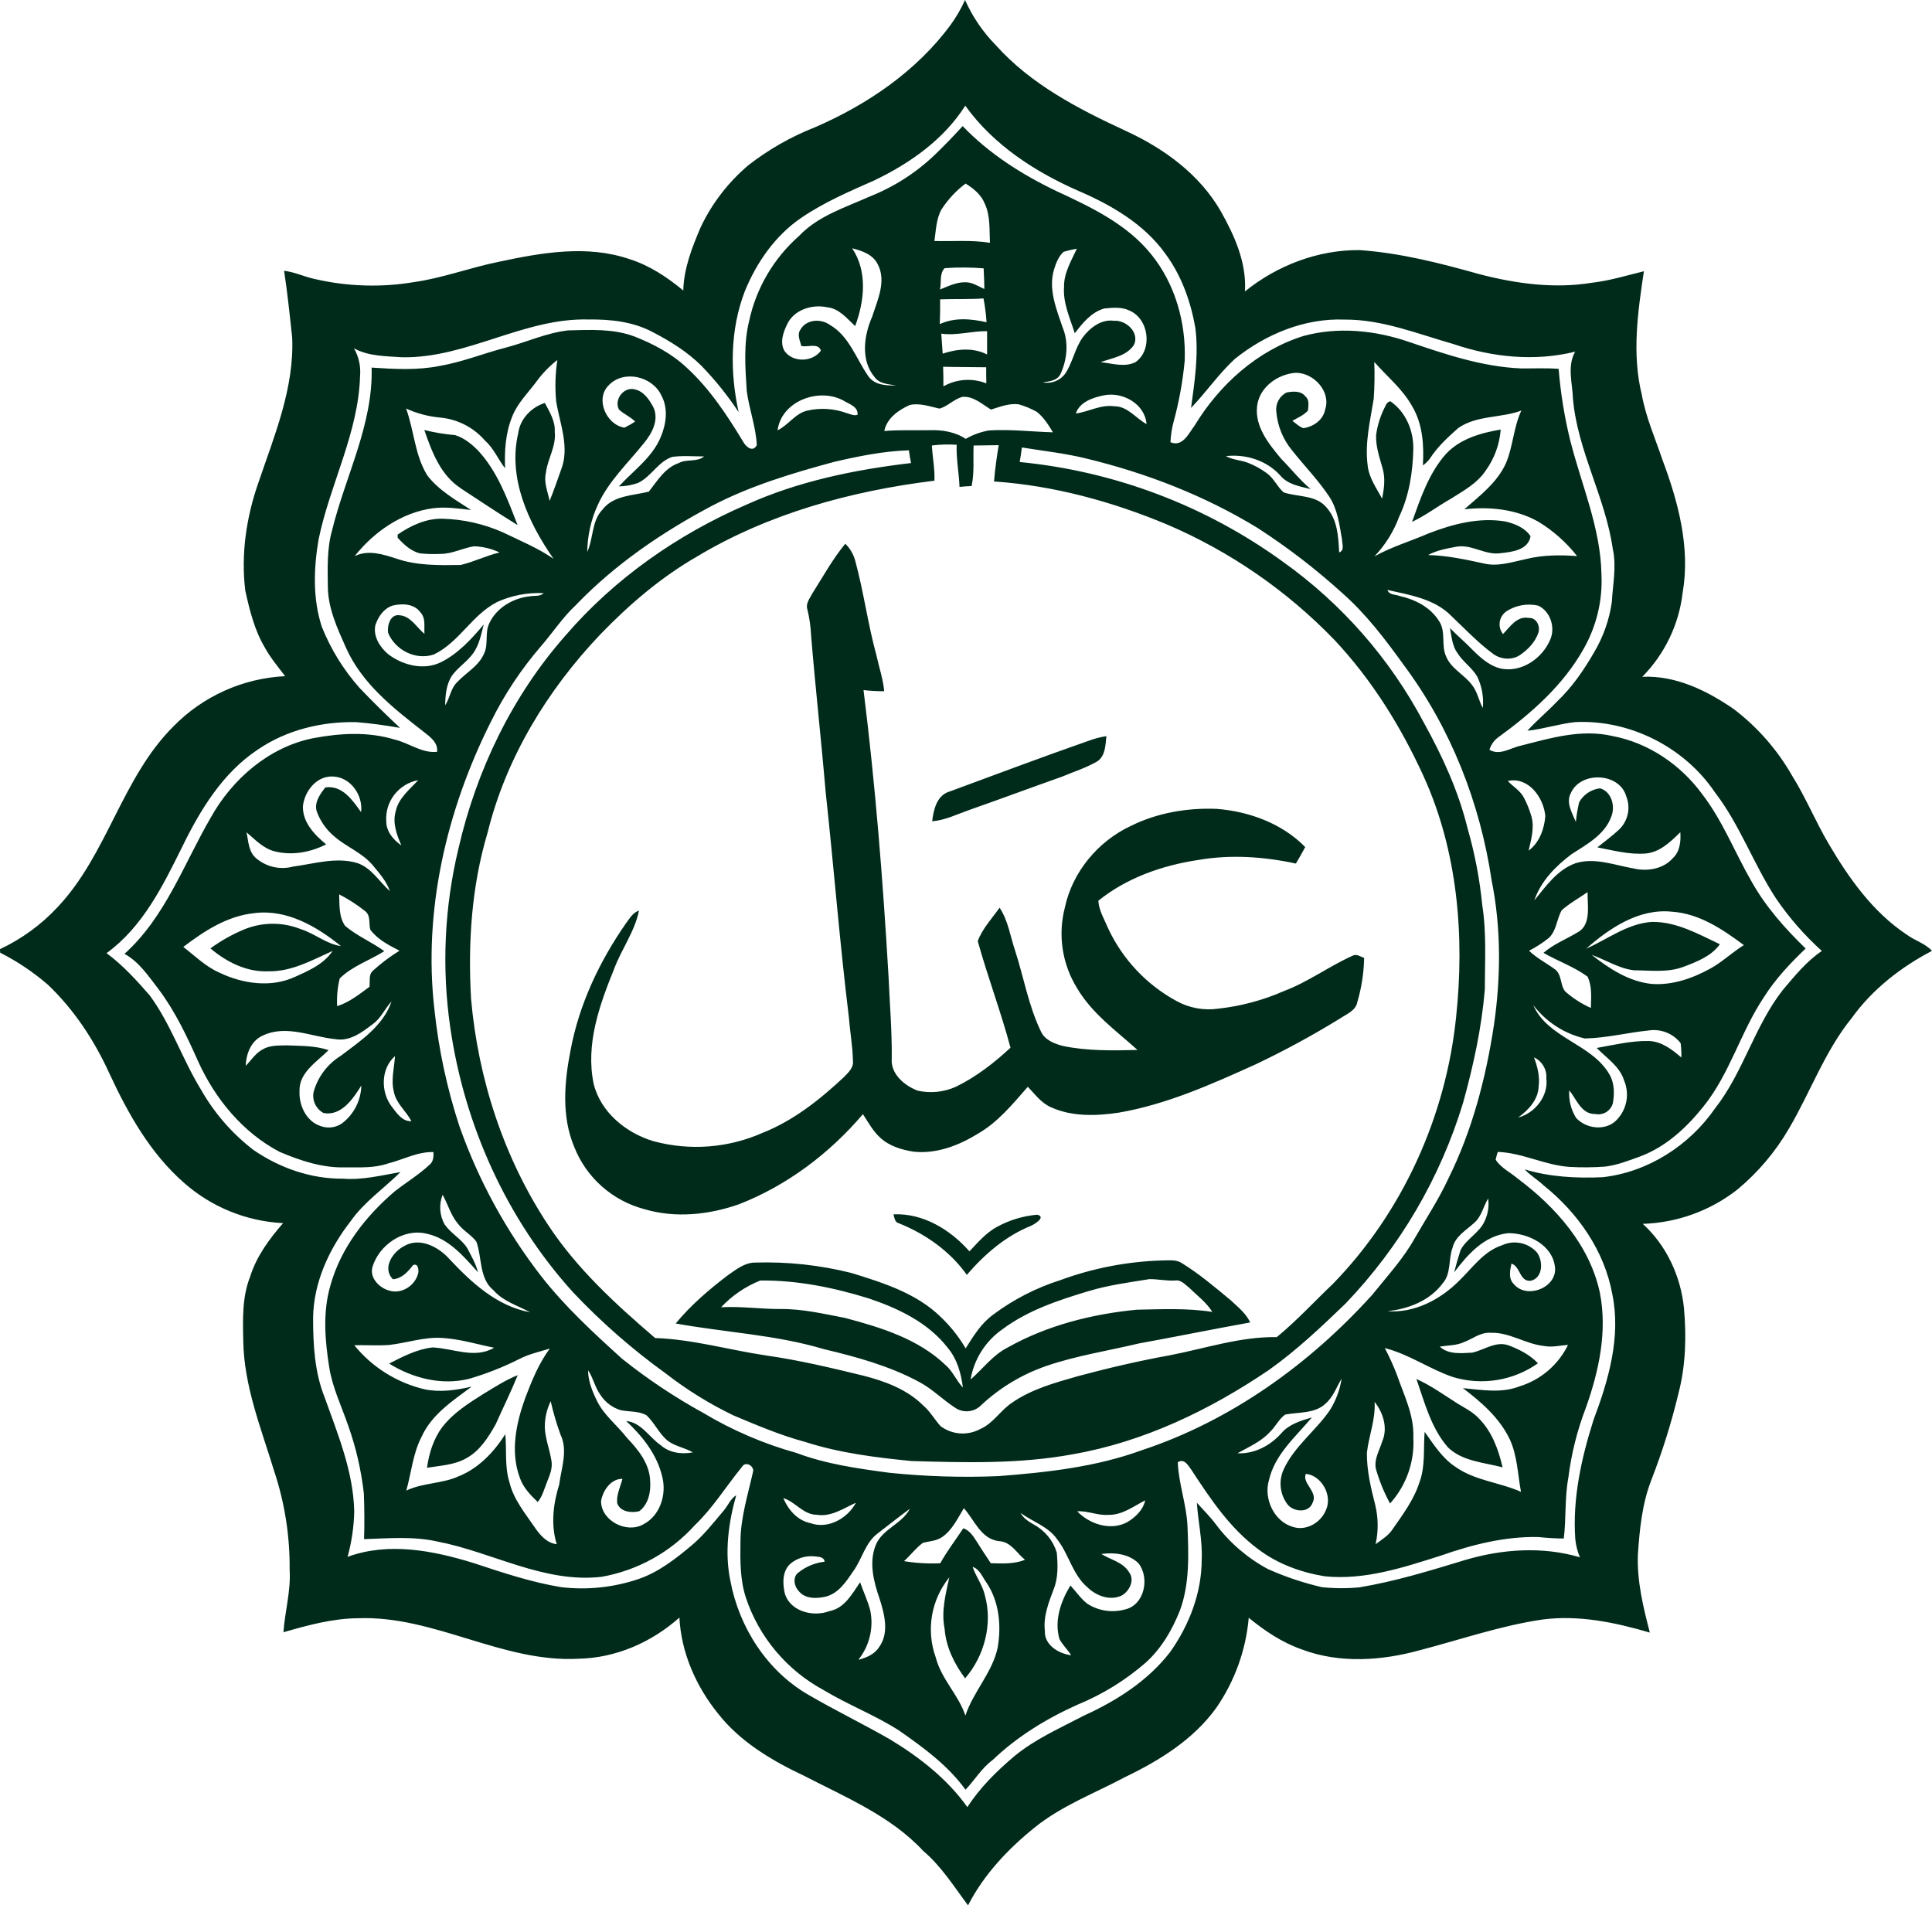 <svg width="362" height="357" viewBox="0 0 362 357" fill="none" xmlns="http://www.w3.org/2000/svg">
<path d="M178.085 4.703C179.157 3.233 180.074 1.657 180.82 0C182.218 3.137 184.168 6.001 186.578 8.457C193.118 15.778 201.991 20.381 210.796 24.459C217.994 27.741 224.736 32.615 228.728 39.56C231.309 44.13 233.608 49.252 233.262 54.604C239.299 49.739 246.962 46.782 254.769 46.863C262.447 47.397 269.908 49.324 277.283 51.394C284.097 53.154 291.242 54.127 298.248 52.982C301.573 52.605 304.778 51.618 308.017 50.822C306.871 58.453 305.743 66.371 307.634 73.993C308.387 78.176 310.124 82.101 311.472 86.089C314.438 94.007 316.751 102.573 315.277 111.068C314.584 117.002 311.925 122.539 307.72 126.808C313.991 126.517 319.86 129.412 324.884 132.875C329.332 136.267 333.047 140.516 335.805 145.367C338.372 149.469 340.186 153.953 342.657 158.131C346.443 164.575 350.925 170.899 357.254 175.111C358.771 176.227 360.69 176.752 362 178.154C356.17 181.212 350.829 185.361 346.976 190.722C341.909 196.961 339.231 204.612 335.191 211.466C332.676 215.792 329.418 219.647 325.565 222.856C320.495 226.841 314.272 229.103 307.811 229.31C312.259 233.359 314.913 239.126 315.522 245.05C316.002 250.401 315.858 255.863 314.491 261.09C313.169 266.593 311.476 272.002 309.423 277.279C307.677 281.738 307.216 286.542 306.89 291.273C306.703 296.243 307.893 301.118 309.131 305.892C302.629 303.984 295.825 302.554 289.025 303.441C281.218 304.581 273.747 307.185 266.137 309.164C258.968 311.163 251.069 311.726 243.992 309.074C240.282 307.786 236.981 305.587 233.977 303.112C233.452 309.147 231.368 314.945 227.926 319.944C223.685 325.878 217.288 329.851 210.796 332.97C205.11 335.999 198.958 338.307 193.901 342.381C188.843 346.454 184.333 351.243 181.381 357C178.747 353.475 176.382 349.679 172.989 346.802C166.905 340.258 158.478 336.762 150.676 332.732C144.664 329.898 138.728 326.393 134.577 321.113C130.436 316.004 127.624 309.665 127.303 303.073C122.135 307.686 115.436 310.648 108.44 310.786C94.146 311.583 81.406 302.678 67.14 303.202C62.342 303.226 57.682 304.514 53.109 305.826C53.378 301.919 54.52 298.07 54.27 294.135C54.335 287.816 53.344 281.53 51.339 275.533C48.911 267.577 45.7 259.65 45.581 251.207C45.494 247.177 45.355 243.003 46.871 239.192C48.066 235.377 50.456 232.148 53.042 229.176C46.177 228.831 39.636 226.171 34.496 221.635C28.167 216.112 23.992 208.661 20.509 201.154C17.701 194.987 13.915 189.206 8.992 184.517C6.264 182.157 3.255 180.137 0.034 178.502C0.034 178.335 0.005 178.025 0 177.839C4.087 175.917 7.764 173.23 10.83 169.926C20.139 160.029 22.826 145.763 32.466 136.128C37.998 130.456 45.489 127.083 53.426 126.689C52.082 124.924 50.643 123.216 49.587 121.266C47.668 118.017 46.775 114.326 45.964 110.691C45.115 103.837 46.161 96.859 48.436 90.377C51.42 81.596 55.153 72.695 54.745 63.256C54.299 59.078 53.863 54.89 53.229 50.736C55.24 50.969 57.068 51.885 59.045 52.291C65.146 53.699 71.469 53.887 77.644 52.844C83.071 52.071 88.2 50.092 93.584 49.028C101.53 47.325 110.048 45.842 117.951 48.551C121.703 49.729 125.014 51.938 128.027 54.432C128.128 50.273 129.673 46.352 131.286 42.575C133.399 38.113 136.447 34.152 140.225 30.956C144.018 28.002 148.22 25.608 152.701 23.849C162.504 19.604 171.689 13.355 178.085 4.703ZM163.766 33.827C159.093 35.888 154.342 37.934 150.115 40.824C145.23 44.163 141.765 49.176 139.558 54.566C136.785 61.768 136.761 69.757 138.397 77.217C136.349 74.115 134.015 71.209 131.425 68.536C128.81 65.942 125.667 63.976 122.399 62.278C118.733 60.285 114.453 59.808 110.336 59.86C98.157 59.512 87.461 67.177 75.307 66.938C72.269 66.719 69.069 66.772 66.324 65.264C67.224 66.827 67.622 68.626 67.466 70.42C67.169 81.119 61.814 90.739 59.693 101.071C58.771 106.47 58.58 112.146 60.288 117.412C61.958 121.603 64.344 125.476 67.341 128.859C69.798 131.444 72.351 133.944 74.957 136.381C72.222 135.904 69.472 135.513 66.703 135.303C60.249 135.179 53.69 136.772 48.325 140.435C41.699 144.819 37.51 151.773 34.117 158.713C30.513 165.987 26.737 173.671 19.966 178.588C23.023 180.844 25.585 183.673 28.071 186.525C32.054 191.958 34.151 198.449 37.668 204.173C40.148 208.543 43.481 212.376 47.471 215.449C52.365 218.83 58.272 220.901 64.266 220.843C67.917 221.129 71.463 220.228 75.043 219.603C71.938 222.675 68.239 225.198 65.7 228.809C61.67 233.993 58.747 240.28 58.666 246.934C58.666 251.932 58.939 257.079 60.816 261.782C63.292 268.712 66.204 275.695 66.372 283.16C66.312 286.046 65.895 288.913 65.129 291.698C72.807 288.888 81.132 290.52 88.695 292.847C94.102 294.636 99.529 296.458 105.168 297.383C110.046 297.952 114.99 297.431 119.64 295.857C123.435 294.564 126.626 292.041 129.654 289.504C131.914 287.596 133.718 285.258 135.614 283.017C136.425 282.063 136.861 280.832 137.946 280.155C136.478 285.335 135.743 290.872 136.852 296.2C138.479 304.895 143.709 313.071 151.478 317.554C156.478 320.464 161.693 322.997 166.713 325.873C172.245 329.212 177.48 333.29 181.257 338.594C183.618 334.94 186.746 331.849 190.057 329.054C193.953 325.83 198.603 323.807 203.056 321.466C209.227 318.666 215.148 314.898 219.299 309.47C222.84 304.428 225.167 298.423 225.163 292.218C225.331 288.635 224.481 285.115 224.256 281.557C225.441 282.897 226.732 284.152 227.807 285.597C230.408 289.065 233.739 291.928 237.567 293.987C240.821 295.439 244.208 296.577 247.682 297.383C250.009 297.623 252.354 297.634 254.683 297.417C261.4 296.31 267.931 294.292 274.438 292.318C281.415 290.229 289.011 289.704 296.031 291.783C295.582 290.718 295.291 289.593 295.167 288.445C294.615 280.813 296.295 273.244 298.584 266.027C301.4 258.567 303.752 250.473 302.096 242.469C300.623 234.361 295.642 227.235 289.255 222.122C288.118 221.048 286.751 220.247 285.681 219.102C290.407 220.533 295.407 220.791 300.316 220.567C308.776 219.613 316.539 214.624 321.338 207.688C326.65 200.925 328.728 192.282 334.035 185.504C336.271 182.871 338.464 180.134 341.362 178.178C338.123 175.259 335.246 171.967 332.792 168.371C328.564 161.932 326.016 154.539 321.276 148.391C315.575 139.968 305.349 134.793 295.134 135.298C292.111 135.623 289.212 136.596 286.194 136.92C287.912 134.988 289.937 133.357 291.707 131.473C294.539 128.807 296.751 125.577 298.684 122.229C300.398 119.345 301.527 116.154 302.005 112.838C302.187 109.499 302.921 106.136 302.183 102.821C300.801 93.167 295.589 84.491 294.726 74.732C294.639 71.789 293.593 68.651 295.134 65.894C287.6 67.759 279.625 66.953 272.331 64.463C265.613 62.555 258.972 59.827 251.885 59.879C244.428 59.593 237.125 62.631 231.391 67.234C228.354 70.024 226.017 73.468 223.166 76.435C223.838 71.498 224.606 66.495 223.982 61.51C223.128 56.536 221.377 51.604 218.33 47.507C214.366 41.998 208.33 38.473 202.192 35.816C193.977 32.234 186.132 27.154 180.863 19.799C176.842 26.148 170.475 30.617 163.766 33.827ZM175.167 28.995C176.967 27.269 178.69 25.461 180.374 23.629C185.34 28.804 191.497 32.716 197.951 35.806C204.428 38.806 211.194 42.007 215.738 47.693C220.225 53.254 222.255 60.528 221.976 67.597C221.614 71.465 220.918 75.295 219.894 79.044C219.56 80.291 219.365 81.57 219.313 82.86C221.602 83.814 222.725 81.209 223.833 79.74C228.464 72.109 235.57 65.655 244.246 62.946C250.734 61.181 257.682 61.887 263.987 64.058C270.796 66.366 277.73 68.732 284.99 69.028C287.336 69.056 289.692 68.927 292.043 69.109C292.405 73.647 293.135 78.148 294.227 82.569C296.328 90.868 299.913 98.943 300.066 107.619C300.301 112.503 299.136 117.353 296.707 121.604C292.893 128.392 286.947 133.638 280.709 138.16C279.924 138.737 279.353 139.555 279.083 140.488C281.05 141.642 283.056 140.092 285.014 139.701C290.546 138.27 296.333 136.572 302.067 137.893C308.843 139.152 314.898 143.273 318.929 148.782C322.811 153.814 325.081 159.805 328.248 165.266C330.882 169.945 334.486 173.995 338.324 177.72C335.445 180.477 332.691 183.391 330.556 186.759C326.151 193.303 324.135 201.192 319.135 207.369C316.002 211.294 312.139 214.872 307.35 216.665C305.225 217.442 303.089 218.282 300.834 218.573C298.584 218.744 296.326 218.765 294.073 218.635C289.467 218.334 285.258 215.983 280.637 215.83C280.473 216.307 280.341 216.795 280.244 217.29C281.232 218.826 282.974 219.641 284.342 220.8C291.477 226.128 297.859 233.297 299.764 242.193C301.204 249.452 299.591 256.893 297.149 263.757C295.524 267.982 294.421 272.388 293.862 276.878C293.161 280.632 293.473 284.476 293.008 288.263C291.396 288.263 289.788 288.149 288.209 287.987C281.971 287.858 275.82 289.418 269.975 291.469C262.95 293.706 255.662 296.11 248.19 295.342C243.728 294.607 239.328 293 235.714 290.238C230.436 286.322 226.775 280.813 223.238 275.409C222.639 274.579 221.885 273.186 220.681 273.978C220.839 278.037 222.331 281.92 222.504 285.984C222.706 291.268 222.941 296.744 221.065 301.795C219.625 305.411 217.605 308.878 214.678 311.516C210.89 314.815 206.583 317.474 201.928 319.386C196.108 321.985 190.614 325.353 185.998 329.76C183.934 331.277 182.639 333.514 180.911 335.326C177.6 330.762 172.984 327.394 168.397 324.203C163.92 321.342 158.925 319.434 154.381 316.696C147.475 312.983 142.251 306.795 139.769 299.391C138.651 296 138.69 292.399 138.742 288.898C138.742 284.333 140.182 279.945 141.142 275.543C141.06 274.446 139.577 273.797 138.982 274.899C136.031 278.509 133.579 282.53 130.177 285.783C125.605 290.846 119.463 294.245 112.725 295.442C101.938 296.682 92.255 290.81 81.958 288.831C77.442 287.815 72.793 288.235 68.215 288.383C68.306 285.521 68.282 282.683 68.176 279.84C67.688 275.483 66.698 271.195 65.225 267.062C63.992 263.489 62.318 260.036 61.703 256.278C60.888 251.169 60.432 245.818 61.929 240.786C63.877 233.803 68.507 227.874 73.968 223.214C76.118 221.535 78.479 220.114 80.47 218.244C81.204 217.681 81.252 216.717 81.223 215.859C78.224 215.764 75.547 217.29 72.697 217.996C70.139 218.888 67.418 218.711 64.726 218.721C60.437 218.864 56.271 217.466 52.37 215.811C45.499 212.196 40.341 205.919 37.159 198.945C35.057 194.228 32.841 189.52 29.722 185.356C27.841 182.929 26.094 180.243 23.33 178.717C30.979 171.834 34.424 161.899 39.467 153.228C43.484 145.982 50.384 139.987 58.632 138.322C63.656 137.368 68.963 137.049 73.915 138.561C76.622 139.19 79.002 141.16 81.895 140.869C82.116 139.104 80.513 138.007 79.309 137.053C73.666 132.675 67.793 128.039 64.822 121.351C63.22 117.76 61.497 114.059 61.43 110.052C61.391 106.47 61.233 102.816 62.231 99.33C64.712 89.194 69.933 79.54 69.63 68.875C73.887 69.156 78.224 69.409 82.433 68.555C86.689 67.821 90.705 66.171 94.875 65.102C98.747 64.077 102.457 62.345 106.468 61.902C110.59 61.797 114.846 61.563 118.79 63.013C122.365 64.415 125.849 66.233 128.656 68.875C132.975 72.834 136.204 77.737 139.213 82.707C139.717 83.661 141.041 84.877 141.804 83.394C141.631 79.941 140.364 76.659 139.918 73.239C139.635 68.889 139.309 64.43 140.364 60.151C141.689 53.984 144.965 48.4 149.712 44.215C153.239 40.476 158.277 38.916 162.85 36.865C167.433 35.066 171.618 32.392 175.167 28.995ZM176.401 39.25C175.403 41.053 175.379 43.171 175.081 45.155C178.546 45.25 182.044 44.931 185.484 45.489C185.364 43.037 185.59 40.466 184.524 38.177C183.862 36.498 182.428 35.315 180.921 34.395C179.137 35.735 177.607 37.379 176.401 39.25ZM159.668 46.524C162.586 50.855 161.967 56.44 160.23 61.096C158.675 59.665 157.231 57.785 154.952 57.566C152.154 56.965 148.738 58.043 147.485 60.771C146.732 62.312 146.046 64.267 147.058 65.856C148.67 67.973 152.264 67.845 153.81 65.708C153.373 64.167 151.338 65.116 150.148 64.821C149.904 63.824 149.285 62.674 150.004 61.72C151.084 59.841 153.776 59.66 155.446 60.843C159.093 62.932 160.383 67.148 162.644 70.406C163.795 72.152 166.002 72.271 167.922 72.214C166.482 71.975 164.769 71.951 163.848 70.625C161.223 67.473 161.876 62.836 163.421 59.335C164.414 56.216 166.146 52.658 164.438 49.467C163.522 47.664 161.521 46.982 159.668 46.524ZM199.285 47.182C198.349 48.022 197.883 49.257 197.514 50.421C196.367 54.127 197.931 57.89 199.121 61.391C200.259 64.153 199.947 67.344 198.737 70.02C198.133 71.346 196.626 71.451 195.379 71.646C196.166 71.8 196.982 71.727 197.729 71.435C198.476 71.143 199.124 70.646 199.596 70.001C200.998 67.897 201.391 65.288 202.864 63.223C204.222 61.42 206.305 59.779 208.713 60.103C210.983 59.936 213.512 62.25 212.499 64.568C211.137 66.714 208.435 67.058 206.223 67.854C208.373 68.083 210.7 68.88 212.759 67.854C216.06 65.522 215.268 59.655 211.554 58.157C210.115 57.475 208.44 57.652 206.904 57.8C204.476 58.501 202.845 60.528 201.381 62.441C200.489 59.612 199.15 56.793 199.371 53.755C199.323 51.155 200.719 48.88 201.77 46.6C200.93 46.74 200.099 46.935 199.285 47.182ZM177 50.244C175.998 51.241 176.41 52.944 176.132 54.241C177.648 53.645 179.174 52.858 180.849 52.887C182.164 52.849 183.282 53.64 184.433 54.151C184.433 52.858 184.357 51.57 184.304 50.278C181.874 50.081 179.432 50.069 177 50.244ZM176.156 56.087C176.156 57.633 176.156 59.183 176.089 60.728C178.867 59.436 181.948 59.722 184.851 60.38C184.754 58.882 184.563 57.39 184.28 55.916C181.573 56.111 178.862 55.987 176.156 56.087ZM176.367 62.517C176.463 63.767 176.554 65.011 176.631 66.261C179.337 65.364 182.332 65.078 184.952 66.418C184.952 64.964 184.952 63.509 184.952 62.054C182.063 62.007 179.256 62.922 176.367 62.517ZM100.451 71.579C98.886 73.683 96.924 75.576 95.969 78.066C94.717 81.119 94.505 84.481 94.64 87.744C93.325 86.065 92.524 84.014 90.897 82.578C88.785 80.123 85.801 78.571 82.567 78.247C80.325 78.054 78.134 77.478 76.089 76.545C77.596 80.666 77.711 85.287 80.067 89.079C82.207 91.874 85.345 93.644 88.267 95.557C85.902 95.28 83.512 94.922 81.132 95.228C75.249 96.019 70.072 99.654 66.449 104.204C69.002 102.945 71.79 103.866 74.314 104.681C78.152 105.993 82.298 105.921 86.31 105.859C88.795 105.277 91.108 104.099 93.608 103.517C92.107 102.803 90.473 102.407 88.81 102.354C86.689 102.692 84.726 103.785 82.543 103.785C81.253 103.844 79.96 103.811 78.675 103.684C76.977 103.255 75.648 102.001 74.506 100.746V100.164C76.991 98.457 79.88 97.102 82.97 97.193C86.867 97.303 90.703 98.175 94.261 99.759C97.457 101.314 100.772 102.668 103.714 104.696C98.992 97.918 95.124 89.566 97.102 81.152C97.461 78.472 99.549 76.311 102.087 75.5C102.984 77.184 104.069 78.92 103.944 80.909C104.246 83.618 102.596 85.97 102.284 88.593C101.862 90.372 102.62 92.103 102.984 93.84C103.767 91.932 104.424 90 105.115 88.059C106.79 83.852 104.904 79.421 104.213 75.214C103.965 72.626 104.039 70.018 104.434 67.449C102.915 68.631 101.574 70.022 100.451 71.579ZM257.499 67.821C257.589 70.118 257.554 72.419 257.394 74.713C256.746 78.815 255.705 82.96 256.252 87.138C256.472 89.471 257.883 91.431 258.972 93.425C259.337 91.564 259.606 89.609 259.054 87.749C258.483 85.703 257.744 83.632 257.845 81.472C258.109 79.58 258.701 77.748 259.596 76.058C259.659 75.847 259.774 75.656 259.931 75.501C260.088 75.346 260.281 75.232 260.494 75.171C263.425 77.174 264.908 80.751 264.812 84.233C264.707 88.526 264.02 92.914 262.154 96.835C261.134 99.591 259.562 102.113 257.533 104.247C260.738 102.449 264.289 101.414 267.648 99.954C272.187 98.19 277.12 96.892 282.043 97.703C283.838 98.123 285.729 98.872 286.779 100.47C286.352 103.045 283.353 103.417 281.208 103.641C278.406 104.095 275.93 102.039 273.123 102.397C271.237 102.75 269.284 103.06 267.586 103.994C271.113 104.08 274.563 104.82 277.994 105.568C280.69 106.236 283.387 105.273 286.012 104.729C289.112 103.971 292.336 103.956 295.503 104.195C293.493 101.632 291.035 99.45 288.248 97.751C284.068 95.39 279.083 94.889 274.371 95.423C277.293 92.867 280.551 90.401 282.178 86.771C283.517 83.599 283.584 80.05 285.057 76.926C281.218 78.357 276.722 77.775 273.243 80.194C271.295 81.92 269.337 83.713 267.926 85.917C267.561 86.414 267.115 86.848 266.607 87.2C266.832 83.423 266.573 79.387 264.567 76.068C262.768 72.848 259.879 70.53 257.499 67.821ZM176.713 68.718C176.751 69.943 176.775 71.169 176.765 72.395C177.976 71.704 179.329 71.294 180.722 71.197C182.114 71.1 183.511 71.317 184.808 71.832C184.784 70.826 184.779 69.819 184.784 68.813C182.092 68.765 179.4 68.789 176.713 68.718ZM235.537 76.13C235.11 79.974 237.749 83.194 240.062 85.965C241.914 87.844 243.545 89.938 245.58 91.636C243.536 91.13 241.261 90.782 239.855 89.056C237.317 86.261 233.425 85.044 229.707 85.459C230.935 86.16 232.394 86.194 233.709 86.666C235.011 87.157 236.239 87.827 237.355 88.655C238.699 89.609 239.304 91.216 240.537 92.266C243.219 93.148 246.645 92.709 248.584 95.127C250.633 97.436 250.767 100.598 250.921 103.513C251.976 103.117 251.472 101.929 251.458 101.094C250.978 98.38 250.647 95.519 249.126 93.148C247.067 90.014 244.428 87.329 242.106 84.4C240.383 82.319 239.346 79.761 239.136 77.074C239.062 76.362 239.206 75.644 239.548 75.013C239.891 74.383 240.416 73.87 241.055 73.54C242.25 73.311 243.761 73.182 244.591 74.269C245.388 74.913 245.153 76.049 245.071 76.936C244.265 77.804 243.152 78.286 242.144 78.844C242.816 79.321 243.416 79.96 244.217 80.222C246.103 79.96 247.917 78.696 248.291 76.745C249.433 73.363 246.161 69.829 242.763 69.848C239.337 70.115 235.935 72.586 235.537 76.13ZM114.04 72.195C111.458 74.78 113.608 79.593 116.996 80.127C117.695 79.796 118.368 79.415 119.011 78.987C118.114 78.076 116.89 77.599 115.969 76.726C115.009 74.885 116.866 72.433 118.901 72.948C120.638 73.296 121.732 74.961 122.485 76.43C123.479 78.782 122.13 81.252 120.633 83.05C117.648 86.79 114.035 90.148 112.029 94.555C110.745 97.337 110.065 100.357 110.033 103.417C111.219 100.846 110.82 97.622 112.912 95.452C114.985 92.79 118.599 92.871 121.578 92.113C123.167 90.086 124.577 87.663 127.164 86.766C128.642 85.946 130.609 86.642 131.919 85.521C129.937 85.521 127.936 85.335 125.969 85.602C123.311 86.48 122.02 89.323 119.534 90.496C118.385 90.894 117.181 91.109 115.964 91.135C118.685 88.159 122.231 85.717 123.805 81.882C124.841 79.426 125.244 76.516 123.915 74.079C122.255 70.506 116.881 69.209 114.04 72.195ZM145.71 80.618C147.73 79.64 148.987 77.465 151.262 76.931C153.724 76.376 156.296 76.541 158.666 77.408C159.313 77.57 159.995 77.98 160.676 77.708C160.854 76.187 159.011 75.672 157.965 75.014C153.359 72.576 146.406 75.185 145.7 80.608L145.71 80.618ZM201.588 77.475C203.987 77.155 206.223 75.772 208.742 76.12C211.29 76.087 212.797 78.371 214.831 79.459C214.515 75.643 210.321 73.33 206.756 74.084C204.726 74.513 202.293 75.328 201.578 77.475H201.588ZM176.046 76.564C174.208 76.168 172.341 75.452 170.436 75.886C168.334 76.84 166.17 78.362 165.686 80.756C168.507 80.518 171.338 80.656 174.169 80.608C176.511 80.513 178.968 80.914 180.945 82.23C182.289 81.454 183.761 80.919 185.292 80.651C189.304 80.399 193.301 80.89 197.288 81C196.444 79.602 195.551 78.166 194.241 77.146C193.167 76.551 192.027 76.082 190.844 75.748C189.059 75.534 187.356 76.225 185.686 76.74C184.035 75.753 182.437 74.212 180.374 74.355C178.766 74.737 177.615 76.12 176.036 76.564H176.046ZM174.606 83.475C174.721 85.679 175.182 87.854 175.086 90.067C159.51 91.975 143.987 96.215 130.484 104.343C123.766 108.225 117.855 113.305 112.495 118.852C102.567 129.284 94.817 141.995 91.358 156.018C88.344 166.092 87.663 176.699 88.263 187.15C89.587 202.165 94.4 216.994 102.759 229.601C108.119 237.747 115.384 244.387 122.754 250.702C129.784 250.936 136.564 252.929 143.488 253.96C149.649 254.832 155.715 256.278 161.756 257.751C165.82 258.791 169.937 260.308 172.96 263.318C174.27 264.424 175.096 265.951 176.233 267.21C177.281 267.996 178.535 268.468 179.845 268.567C181.154 268.667 182.466 268.391 183.622 267.773C186.098 266.723 187.461 264.238 189.644 262.803C193.325 260.256 197.711 259.068 201.967 257.847C207.648 256.325 213.382 254.985 219.174 253.936C225.83 252.657 232.384 250.42 239.232 250.53C242.979 247.449 246.276 243.852 249.788 240.514C262.826 227.092 270.901 209.186 272.821 190.665C274.462 175.402 273.142 159.476 266.698 145.353C262.475 136.123 257.039 127.357 250.057 119.925C241.153 110.679 230.468 103.309 218.637 98.256C208.349 93.964 197.423 90.973 186.252 90.21C186.434 87.93 186.756 85.664 187.13 83.408L182.423 83.475C182.312 86.003 182.591 88.574 182.048 91.069C181.29 91.097 180.537 91.145 179.784 91.231C179.692 88.593 179.145 85.984 179.256 83.337C177.704 83.231 176.145 83.276 174.601 83.47L174.606 83.475ZM191.473 83.838C191.357 84.749 191.228 85.66 191.06 86.566C208.878 88.301 225.902 94.749 240.364 105.239C251.397 113.098 260.434 123.407 266.756 135.346C270.23 141.613 273.257 148.176 274.966 155.155C276.326 159.876 277.253 164.71 277.734 169.597C278.555 174.82 278.214 180.129 278.214 185.395C277.61 192.592 276.065 199.704 274.136 206.634C269.858 220.718 262.31 233.606 252.101 244.258C247.543 248.651 242.912 253.029 237.735 256.702C226.65 264.214 214.246 270.186 200.954 272.49C191.017 274.322 180.868 274.045 170.815 273.749C164.069 273.086 157.284 272.242 150.811 270.153C146.204 268.917 141.818 267.038 137.432 265.202C132.94 263.038 128.692 260.407 124.76 257.351C118.502 252.845 112.689 247.758 107.399 242.159C94.923 228.418 87.005 210.793 84.366 192.506C82.745 181.351 83.263 169.991 85.892 159.028C89.251 144.375 95.969 130.381 105.964 119.067C115.148 108.392 126.972 100.131 139.894 94.541C149.606 90.157 160.168 87.997 170.705 86.757C170.531 85.969 170.396 85.173 170.302 84.372C165.58 84.52 160.921 85.464 156.334 86.528C148.488 88.65 140.623 91.002 133.397 94.775C124.064 99.706 115.225 105.745 107.893 113.376C105.398 115.695 103.551 118.576 101.319 121.132C97.628 125.416 94.494 130.145 91.991 135.208C83.651 151.792 79.251 170.68 81.406 189.215C82.189 196.629 83.757 203.94 86.084 211.027C89.652 221.137 94.821 230.617 101.396 239.107C105.844 244.806 111.185 249.719 116.53 254.561C121.3 258.377 126.392 261.776 131.751 264.72C137.212 267.993 143.092 270.52 149.232 272.232C154.812 274.336 160.748 275.156 166.636 275.948C173.437 276.65 180.28 276.859 187.111 276.573C196.175 275.876 205.345 274.865 213.939 271.722C230.681 266.184 245.398 255.572 257.125 242.593C259.899 239.13 262.955 235.844 265.119 231.942C267.226 228.275 269.572 224.731 271.357 220.877C275.858 211.814 278.435 201.912 279.937 191.948C281.223 183.015 281.28 173.847 279.491 164.975C277.351 150.49 271.832 136.414 263.056 124.647C259.563 119.792 255.911 114.97 251.381 111.011C246.477 106.569 241.218 102.53 235.657 98.934C225.762 92.886 214.827 88.641 203.56 85.917C199.582 84.93 195.503 84.496 191.458 83.838H191.473ZM259.971 110.548C260.287 111.502 261.448 111.359 262.24 111.664C265.119 112.303 267.998 113.753 269.606 116.324C271.002 118.323 269.961 120.927 270.988 123.059C271.947 125.32 274.347 126.398 275.786 128.306C276.818 129.579 277.067 131.249 277.83 132.665C278.034 130.634 277.671 128.586 276.78 126.746C275.791 125.086 274.102 123.989 273.075 122.353C272.087 120.989 272 119.267 271.674 117.679C273.061 119.11 274.615 120.393 275.993 121.843C277.566 123.393 279.351 124.981 281.626 125.339C285.422 125.868 289.078 123.193 290.489 119.797C291.448 117.521 290.489 114.55 288.224 113.477C287.219 113.247 286.178 113.22 285.163 113.397C284.148 113.574 283.178 113.951 282.312 114.507C281.968 114.732 281.675 115.025 281.452 115.368C281.228 115.712 281.079 116.097 281.014 116.501C280.948 116.905 280.968 117.318 281.072 117.713C281.175 118.109 281.361 118.479 281.616 118.8C282.936 117.464 284.217 115.38 286.415 115.78C287.854 115.676 288.641 117.283 288.253 118.518C287.682 120.274 286.333 121.676 284.822 122.716C283.31 123.755 281.141 123.574 279.716 122.472C276.871 120.369 274.471 117.812 271.914 115.385C268.79 112.203 264.14 111.473 259.966 110.534L259.971 110.548ZM93.037 112.861C88.416 115.246 85.998 120.388 81.281 122.63C77.888 123.775 74.031 121.795 72.716 118.561C72.524 117.24 73.119 115.046 74.817 115.275C76.934 115.394 78.037 117.545 79.529 118.762C79.438 117.402 79.813 115.8 78.752 114.712C77.572 113.071 75.302 113.043 73.517 113.477C71.876 114.039 70.811 115.613 70.317 117.202C69.913 119.291 71.209 121.294 72.759 122.592C75.489 124.666 79.419 125.659 82.62 124.075C85.82 122.491 88.344 119.735 90.638 117.011C90.158 118.843 89.803 120.793 88.68 122.372C87.557 123.951 85.873 124.991 84.726 126.536C83.618 128.182 83.45 130.223 83.402 132.15C84.309 130.815 84.419 129.055 85.59 127.886C87.269 126.05 89.712 124.824 90.71 122.439C91.564 120.646 90.796 118.542 91.694 116.753C93.056 113.844 96.171 112.051 99.314 111.721C100.168 111.569 101.185 111.802 101.871 111.139C98.829 110.985 95.795 111.571 93.032 112.847L93.037 112.861ZM56.761 151.053C56.665 154.077 58.939 156.409 61.108 158.207C58.157 159.71 54.65 160.349 51.411 159.5C49.294 158.946 47.793 157.291 46.185 155.942C46.555 157.554 46.54 159.466 47.85 160.678C48.789 161.525 49.927 162.124 51.16 162.42C52.392 162.716 53.68 162.699 54.904 162.371C58.882 161.842 62.999 160.511 66.982 161.718C69.621 162.619 71.06 165.204 73.052 166.964C72.423 165.114 71.084 163.626 69.87 162.152C67.951 159.829 65.019 158.741 62.764 156.819C61.183 155.538 59.989 153.848 59.314 151.935C58.891 150.247 59.981 148.816 60.94 147.542C64.136 147.065 66.055 149.927 67.658 152.169C68.056 149.021 65.7 145.591 62.38 145.491C59.28 145.343 57.063 148.277 56.756 151.038L56.761 151.053ZM294.385 148.496C293.315 150.318 294.567 152.288 295.268 154C295.39 152.764 295.596 151.537 295.882 150.328C296.278 149.608 296.843 148.993 297.529 148.537C298.215 148.08 299.001 147.795 299.822 147.704C302 148.358 302.701 151.124 301.89 153.056C300.671 156.395 297.317 158.207 294.486 160.029C291.487 162.276 288.699 165.095 287.485 168.71C289.663 166.044 291.779 162.986 295.162 161.756C298.761 160.602 302.475 162.09 306.04 162.71C308.617 163.32 311.659 162.848 313.459 160.769C314.783 159.533 314.966 157.625 314.841 155.927C313.037 157.702 311.055 159.657 308.392 159.915C305.311 160.168 302.298 159.347 299.303 158.765C300.652 157.683 302.048 156.647 303.325 155.474C304.159 154.688 304.738 153.671 304.986 152.555C305.234 151.439 305.14 150.274 304.716 149.211C303.454 144.776 296.309 144.447 294.38 148.482L294.385 148.496ZM72.375 153.895C72.375 155.803 73.709 157.372 75.211 158.403C74.333 156.409 73.512 154.21 74.141 152.016C74.664 149.545 76.742 147.943 78.359 146.173C76.582 146.507 74.991 147.478 73.888 148.902C72.784 150.325 72.246 152.103 72.375 153.895ZM282.518 146.326C283.507 147.404 284.889 148.153 285.561 149.502C286.145 150.625 286.614 151.802 286.962 153.018C287.523 155.145 286.89 157.31 286.42 159.376C288.425 157.902 289.351 155.326 289.548 152.932C289.27 149.507 286.429 145.477 282.518 146.326ZM292.624 170.546C291.664 172.202 291.664 174.391 290.191 175.75C289.045 176.666 287.808 177.465 286.501 178.135C287.912 179.504 289.678 180.401 291.256 181.55C292.696 182.504 292.278 184.527 293.262 185.752C294.702 187.025 296.328 188.072 298.085 188.857C298.113 186.892 298.344 184.822 297.466 182.991C294.937 181.131 291.914 180.095 289.203 178.531C291.05 176.933 293.344 176.022 295.441 174.782C298.253 173.394 297.408 169.707 297.47 167.15C295.849 168.29 294.092 169.23 292.624 170.546ZM63.546 167.57C63.637 169.54 63.459 171.834 64.688 173.499C66.905 175.373 69.659 176.509 72.01 178.216C69.251 179.957 66.007 181.002 63.651 183.329C63.238 185.027 63.077 186.775 63.172 188.519C65.46 187.803 67.332 186.282 69.232 184.889C69.352 183.883 69.026 182.638 69.875 181.875C71.415 180.474 73.082 179.219 74.856 178.126C72.855 177.091 70.724 176.027 69.371 174.167C69.083 173.012 69.496 171.543 68.412 170.709C66.897 169.506 65.268 168.455 63.546 167.57ZM47.586 171.1C42.572 171.629 38.258 174.439 34.347 177.424C36.545 179.113 38.546 181.131 41.132 182.247C45.451 184.326 50.772 185.108 55.254 183.038C57.879 181.86 60.657 180.654 62.327 178.173C58.488 179.89 54.65 182.08 50.269 181.989C46.224 182.166 42.438 180.243 39.429 177.696C41.387 176.268 43.508 175.075 45.748 174.143C49.163 172.739 52.998 172.728 56.42 174.114C59.011 174.939 61.151 176.866 63.887 177.267C59.352 173.58 53.685 170.279 47.586 171.1ZM297.202 177.744C301.261 175.965 304.946 173.027 309.539 172.731C314.135 172.679 318.229 175.02 322.259 176.919C320.633 179.18 317.917 180.21 315.397 181.164C312.437 182.266 309.241 181.817 306.16 181.798C303.315 181.469 300.882 179.843 298.224 178.903C301.506 181.469 305.177 183.902 309.443 184.35C313.31 184.651 317.12 183.315 320.45 181.488C322.71 180.248 324.562 178.431 326.751 177.081C322.763 174.119 318.416 171.171 313.286 170.823C307.101 170.165 301.607 173.885 297.202 177.744ZM69.837 191.891C67.845 193.413 65.518 195.182 62.845 194.7C58.397 194.271 53.728 191.967 49.362 193.975C47.082 194.901 46.108 197.414 46.046 199.699C47.063 198.659 47.865 197.352 49.175 196.646C50.523 195.817 52.174 195.907 53.7 195.864C56.334 195.979 59.035 195.898 61.564 196.761C59.386 198.95 55.988 200.963 56.123 204.44C55.993 207.078 57.375 210.107 60.048 210.975C60.706 211.223 61.414 211.31 62.113 211.227C62.811 211.144 63.479 210.894 64.059 210.498C65.165 209.664 66.067 208.592 66.698 207.363C67.328 206.134 67.671 204.78 67.701 203.4C66.166 205.842 63.973 209.157 60.628 208.547C59.936 208.174 59.381 207.592 59.044 206.884C58.708 206.176 58.607 205.38 58.757 204.612C59.534 201.792 61.354 199.367 63.853 197.825C67.533 195.034 71.833 192.201 73.359 187.632C72.111 188.996 71.377 190.789 69.837 191.891ZM287.283 188.309C290.009 194.572 298.224 195.516 301.559 201.302C302.518 202.919 302.518 204.917 302.197 206.72C302.009 207.409 301.564 208 300.952 208.373C300.34 208.746 299.608 208.873 298.905 208.728C296.3 208.79 295.398 205.957 294.03 204.283C293.904 206.089 294.347 207.889 295.297 209.434C297.087 211.428 300.546 211.938 302.643 210.107C303.685 209.147 304.402 207.891 304.697 206.51C304.991 205.129 304.849 203.691 304.289 202.394C303.459 199.766 301.007 198.235 299.179 196.351C302.422 195.783 305.671 194.977 308.987 195.049C311.386 195.154 313.305 196.651 315.038 198.139C315.063 197.242 315.018 196.344 314.903 195.454C314.215 194.566 313.3 193.877 312.254 193.458C311.208 193.039 310.069 192.905 308.953 193.069C304.932 193.479 300.988 194.5 296.933 194.572C293.078 193.67 289.664 191.454 287.283 188.309ZM73.373 207.302C74.333 208.523 75.293 210.126 77.082 210.083C76.123 208.175 74.203 206.744 73.805 204.598C73.229 202.37 73.867 200.109 74.011 197.877C71.348 200.2 71.305 204.574 73.373 207.302ZM287.427 198.116C288.07 199.852 288.545 201.674 288.301 203.543C288.219 206.052 286.381 207.994 284.462 209.382C287.619 208.576 290.153 205.346 289.74 202.055C289.801 201.243 289.612 200.432 289.199 199.728C288.786 199.025 288.168 198.463 287.427 198.116ZM83.311 229.424C84.481 231.093 86.396 232.095 87.519 233.807C88.291 235.286 89.141 236.746 89.563 238.377C86.895 235.415 84.059 232.033 79.966 231.16C75.624 230.078 71.031 233.259 69.798 237.361C69.189 239.402 71.065 241.32 72.932 241.811C75.331 242.574 78.008 240.724 78.407 238.31C78.407 237.657 78.282 236.674 77.394 237.041C76.434 238.291 75.326 239.541 73.623 239.693C71.54 237.599 73.584 234.571 75.724 233.469C78.603 231.78 82.058 233.569 84.083 235.768C88.263 240.232 93.056 244.74 99.323 245.87C96.981 244.611 94.275 243.824 92.471 241.759C89.746 239.526 90.345 235.668 89.266 232.658C88.306 231.351 86.775 230.597 85.811 229.286C84.458 227.707 83.939 225.646 82.932 223.863C82.58 224.76 82.432 225.724 82.497 226.685C82.563 227.647 82.841 228.582 83.311 229.424ZM276.208 229.138C274.697 230.526 272.667 231.642 272.163 233.793C271.352 235.987 271.943 238.644 270.302 240.471C267.902 243.705 263.862 245.274 259.942 245.67C264.961 246.07 269.817 243.533 273.291 240.075C275.844 237.638 277.95 234.451 281.448 233.316C282.549 232.806 283.786 232.667 284.973 232.921C286.16 233.175 287.231 233.808 288.022 234.723C289.164 236.35 289.107 239.402 286.847 239.97C284.692 240.208 284.927 237.304 283.2 236.755C282.941 238.029 282.581 239.522 283.627 240.571C286.026 243.533 291.866 241.248 291.352 237.366C290.873 233.273 286.386 231.041 282.61 231.055C278.123 231.489 274.994 235.048 272.466 238.396C272.826 236.998 273.219 235.606 273.661 234.237C274.769 232.09 277.245 230.989 278.205 228.732C278.815 227.429 279.035 225.978 278.838 224.554C277.931 226.042 277.605 227.922 276.232 229.119L276.208 229.138ZM274.222 251.503C272.816 252.128 271.247 252.056 269.769 252.319C271.405 253.831 273.771 253.54 275.82 253.444C278.099 252.967 280.297 251.179 282.73 252.099C284.711 252.848 286.712 253.874 288.166 255.438C285.889 257.046 283.272 258.114 280.516 258.561C277.76 259.008 274.937 258.823 272.264 258.019C267.859 256.526 264.001 253.726 259.467 252.581C260.318 254.198 261.076 255.863 261.736 257.565C263.042 261.381 264.985 265.154 264.817 269.299C264.949 271.55 264.632 273.805 263.883 275.933C263.135 278.061 261.969 280.022 260.455 281.7C259.364 279.7 258.492 277.59 257.854 275.404C257.331 273.53 258.473 271.779 258.996 270.043C260.071 267.572 259.174 264.682 257.557 262.669C257.758 265.932 256.492 268.979 256.117 272.17C256.074 275.509 256.871 278.805 257.691 282.029C258.262 284.427 258.282 286.921 257.749 289.327C258.9 288.473 260.186 287.71 260.973 286.465C262.893 283.708 264.956 280.942 265.978 277.698C267.096 274.689 266.674 271.417 266.938 268.278C268.651 270.663 270.234 273.239 272.754 274.87C276.396 277.436 281.002 277.732 284.99 279.521C284.356 276.182 284.318 272.662 282.821 269.542C280.901 265.612 277.542 262.683 274.097 260.089C277.61 260.413 281.295 261.086 284.683 259.769C286.658 259.164 288.488 258.162 290.056 256.823C291.625 255.485 292.899 253.839 293.8 251.99C292.307 252.085 290.805 252.495 289.313 252.19C285.849 251.842 282.826 249.581 279.284 249.719C277.351 249.595 275.911 250.888 274.246 251.484L274.222 251.503ZM72.888 252.004C70.72 252.147 68.546 252.004 66.377 252.047C69.735 256.181 74.38 259.089 79.582 260.313C82.509 260.914 85.499 260.47 88.373 259.807C84.846 262.454 80.888 265.011 79.007 269.18C77.356 272.328 77.087 275.91 76.127 279.287C79.237 277.799 82.845 278.023 85.96 276.601C89.712 275.089 92.552 272.056 94.683 268.717C94.961 271.727 94.529 274.832 95.47 277.78C96.238 280.932 98.349 283.479 100.148 286.108C101.142 287.572 102.418 289.108 104.314 289.332C103.167 285.621 103.666 281.729 104.793 278.09C105.177 275.037 106.449 271.76 105.024 268.803C104.28 266.756 103.666 264.664 103.186 262.54C102.44 264.071 102.062 265.753 102.082 267.453C102.169 269.599 103.008 271.617 103.33 273.73C103.565 275.137 102.98 276.463 102.471 277.737C101.962 279.01 101.641 280.355 100.758 281.424C99.381 280.122 98.023 278.705 97.399 276.878C95.571 271.98 96.718 266.609 98.44 261.858C99.659 258.662 100.964 255.443 103.018 252.676C101.099 253.268 99.112 253.697 97.313 254.627C94.287 256.155 91.126 257.401 87.869 258.348C82.754 259.621 77.313 258.233 72.912 255.486C75.489 254.169 78.162 252.772 81.07 252.462C84.909 252.638 88.992 254.656 92.586 252.519C89.371 251.875 86.204 250.888 82.917 250.688C79.549 250.449 76.257 251.618 72.888 252.004ZM110.192 256.745C110.192 258.782 110.988 260.704 111.871 262.507C113.186 265.192 115.643 267.033 117.442 269.371C119.563 271.593 121.698 274.207 121.814 277.412C121.981 279.468 121.53 281.815 119.798 283.136C118.359 283.546 116.151 283.265 115.638 281.619C115.484 280.04 116.247 278.576 116.631 277.083C114.433 277.05 112.951 279.306 112.62 281.247C112.62 284.948 117.418 287.391 120.542 285.611C123.699 283.985 124.942 279.978 124.083 276.692C123.123 272.542 120.388 269.103 117.327 266.251C120.168 266.518 121.607 269.275 123.771 270.754C125.403 272.223 127.716 272.528 129.822 272.123C128.296 271.25 126.463 270.978 125.067 269.919C123.479 268.579 122.629 266.58 121.137 265.173C119.669 264.348 117.903 264.544 116.295 264.219C114.744 263.744 113.409 262.743 112.524 261.391C111.487 259.984 111.171 258.2 110.192 256.745ZM248.387 262.984C246.362 264.892 243.349 264.563 240.81 265.04C239.606 265.893 239.006 267.315 237.931 268.316C236.281 270.138 233.973 271.107 231.866 272.29C235.009 272.461 238.018 270.859 240.071 268.555C241.511 266.843 243.723 266.194 245.801 265.583C242.763 269.213 238.848 272.523 237.763 277.341C236.722 280.813 238.747 285.173 242.389 286.131C244.836 286.852 247.533 285.23 248.435 282.945C249.726 280.226 247.634 276.449 244.683 276.148C243.886 277.899 247 279.487 245.959 281.529C245.268 283.56 242.336 283.322 241.209 281.829C240.508 280.888 240.079 279.775 239.966 278.609C239.854 277.444 240.063 276.27 240.57 275.213C242.581 270.945 246.544 268.059 249.164 264.243C250.301 262.439 251.056 260.423 251.381 258.319C250.412 259.884 249.827 261.748 248.368 262.984H248.387ZM146.77 280.699C147.677 282.874 149.414 284.886 151.828 285.378C155.139 286.58 158.8 284.51 160.374 281.562C158.042 282.611 155.729 284.262 153.023 283.813C150.484 283.799 149.035 281.376 146.77 280.699ZM207.735 283.832C205.724 284.004 203.843 283.05 201.837 283.165C204.136 285.588 208.128 286.885 211.218 285.196C212.759 284.276 214.184 282.921 214.577 281.114C212.403 282.22 210.316 283.866 207.735 283.832ZM164.429 287.329C162.121 289.065 161.549 292.036 159.942 294.297C158.608 296.238 157.207 298.49 154.764 299.143C153.032 299.558 150.743 299.62 149.592 298.018C148.733 297.116 148.512 295.351 149.659 294.598C151.054 293.493 152.737 292.805 154.51 292.613C154.39 291.626 153.277 291.702 152.528 291.602C151.723 291.529 150.911 291.619 150.141 291.864C149.371 292.11 148.659 292.508 148.047 293.033C146.516 294.464 146.636 296.849 147.087 298.709C148.205 301.995 152.413 303.002 155.427 301.867C158.272 301.313 159.664 298.623 161.156 296.463C161.775 298.256 162.624 299.973 163.075 301.814C163.393 303.413 163.357 305.062 162.969 306.646C162.582 308.23 161.851 309.711 160.83 310.986C162.317 310.619 163.853 309.966 164.707 308.625C166.655 305.964 165.729 302.453 164.812 299.563C163.699 296.343 162.749 292.699 164.126 289.413C165.383 286.432 169.025 285.53 170.475 282.702C168.426 284.209 166.43 285.778 164.429 287.329ZM180.599 282.583C179.433 284.491 178.459 286.623 176.588 287.953C175.518 288.736 174.141 288.745 172.907 289.084C171.597 290.071 170.595 291.397 169.39 292.504C171.631 292.873 173.906 293.007 176.175 292.904C177.452 290.615 179.054 288.526 180.494 286.351C181.77 286.761 182.447 287.987 183.138 289.036C183.939 290.343 184.812 291.602 185.643 292.895C187.797 292.947 190.014 293.086 192.053 292.246C190.494 291.001 189.409 288.855 187.197 288.76C183.781 288.373 182.595 284.796 180.599 282.583ZM191.223 283.479C191.761 284.476 192.73 285.092 193.69 285.64C195.768 286.756 197.319 288.641 198.008 290.887C198.214 293.195 198.301 295.628 197.408 297.817C196.473 300.297 195.465 302.859 195.777 305.563C195.638 308.215 198.378 309.856 200.714 310.137C200.038 309.083 199.126 308.23 198.512 307.118C197.514 303.622 198.742 300.064 200.561 297.068C201.612 298.189 202.48 299.51 203.689 300.455C204.725 301.132 205.895 301.581 207.12 301.771C208.345 301.961 209.597 301.888 210.791 301.557C214.457 300.736 215.465 295.633 213.325 292.914C211.525 291.125 208.757 290.83 206.353 291.163C208.104 292.26 210.422 292.68 211.559 294.583C212.667 296.038 211.626 298.103 210.215 298.929C208.075 299.978 205.484 299.057 203.857 297.498C200.978 295.113 200.307 291.264 198.099 288.435C196.439 286.017 193.502 285.139 191.223 283.479ZM182.245 293.582C182.864 295.423 184.117 297.011 184.539 298.929C186.036 304.266 184.433 310.309 180.834 314.459C178.805 311.745 177.25 308.606 176.996 305.196C176.329 301.948 177.183 298.7 177.874 295.537C176.192 297.615 175.075 300.087 174.63 302.717C174.186 305.348 174.428 308.047 175.335 310.557C176.358 314.588 179.592 317.535 180.887 321.446C182.36 316.982 185.887 313.438 186.914 308.811C187.663 304.633 187.236 300.054 184.798 296.467C184.03 295.432 183.57 294.016 182.245 293.582ZM86.276 91.46C89.827 93.797 93.368 96.153 96.986 98.39C95.067 93.477 93.215 88.312 89.544 84.386C88.335 83.17 86.929 82.025 85.264 81.524C83.322 81.361 81.396 81.041 79.506 80.57C80.897 84.615 82.533 89.003 86.3 91.46H86.276ZM264.577 97.779C267.101 96.592 269.323 94.894 271.736 93.515C274.136 92.003 276.756 90.601 278.368 88.183C280.002 85.921 280.978 83.256 281.189 80.48C277.466 81.114 273.574 82.211 270.925 85.059C267.725 88.665 266.18 93.32 264.577 97.779ZM151.266 114.144C151.658 115.72 151.893 117.331 151.967 118.952C152.778 128.869 153.886 138.751 154.731 148.658C156.247 162.619 157.341 176.628 159.049 190.57C159.261 193.303 159.76 196.012 159.817 198.755C159.985 200.066 158.901 201.006 158.08 201.855C153.574 206.071 148.627 209.987 142.831 212.282C136.424 215.104 129.235 215.65 122.471 213.827C117.337 212.31 112.562 208.428 111.243 203.105C109.683 195.731 112.298 188.352 115.052 181.593C116.434 177.849 118.93 174.572 119.721 170.623C118.618 170.971 118.032 171.992 117.385 172.86C112.351 180.053 108.507 188.161 106.9 196.818C105.729 202.761 105.187 209.148 107.586 214.876C108.702 217.718 110.478 220.258 112.768 222.289C115.059 224.32 117.8 225.784 120.767 226.562C126.554 228.279 132.816 227.616 138.445 225.642C147.485 222.126 155.431 216.102 161.684 208.757C162.687 210.269 163.55 211.919 164.918 213.154C166.626 214.748 168.968 215.449 171.238 215.792C175.47 216.221 179.62 214.643 183.171 212.453C186.967 210.288 189.75 206.858 192.581 203.625C193.939 205.027 195.129 206.72 197 207.493C200.94 209.258 205.427 209.095 209.611 208.475C218.627 206.925 227.024 203.148 235.292 199.413C240.724 196.831 246.01 193.957 251.127 190.804C252.346 189.974 254.044 189.373 254.332 187.718C255.119 185.043 255.545 182.276 255.599 179.49C254.889 179.232 254.16 178.65 253.387 179.094C249.011 181.059 245.115 183.983 240.604 185.676C236.69 187.401 232.532 188.518 228.277 188.986C225.561 189.376 222.792 188.865 220.398 187.532C214.801 184.476 210.333 179.723 207.643 173.966C206.943 172.283 205.892 170.585 205.796 168.763C211.117 164.47 217.792 162.137 224.51 161.131C230.575 160.077 236.813 160.506 242.811 161.799C243.425 160.788 244.006 159.753 244.558 158.708C240.239 154.291 234.068 152.03 227.955 151.553C222.475 151.339 216.866 152.283 211.933 154.73C205.758 157.592 200.93 163.382 199.52 170.055C198.863 172.591 198.726 175.232 199.118 177.822C199.509 180.411 200.421 182.896 201.799 185.128C204.582 189.869 209.117 193.112 213.138 196.728C208.454 196.832 203.718 196.942 199.112 195.964C197.519 195.545 195.753 194.853 195.028 193.241C192.715 188.443 191.828 183.143 190.201 178.107C189.285 175.416 188.901 172.478 187.293 170.074C185.854 172.097 184.078 173.985 183.2 176.327C185.062 183.034 187.543 189.568 189.337 196.303C186.257 199.165 182.903 201.774 179.102 203.62C176.857 204.637 174.339 204.893 171.933 204.35C169.457 203.396 166.842 201.216 167.087 198.311C167.14 193.193 166.713 188.094 166.487 182.986C165.446 165.052 164.025 147.127 161.799 129.298C163.084 129.448 164.377 129.52 165.671 129.512C165.475 127.242 164.712 125.072 164.232 122.835C162.6 116.935 161.833 110.829 160.206 104.929C159.872 103.774 159.246 102.723 158.387 101.877C156.012 104.739 154.241 107.991 152.264 111.106C151.77 112.051 150.931 113.043 151.266 114.144ZM178.023 148.272C175.547 148.94 174.913 151.682 174.664 153.881C177.111 153.685 179.328 152.56 181.612 151.759C187.418 149.727 193.181 147.571 198.982 145.524C201.189 144.599 203.507 143.869 205.585 142.663C207.14 141.637 207.125 139.567 207.308 137.922C206.161 138.105 205.036 138.402 203.949 138.809C195.297 141.837 186.66 145.076 178.023 148.272ZM168.426 229.2C173.43 231.208 178.023 234.447 181.156 238.863C184.481 235 188.435 231.57 193.234 229.653C193.953 229.295 196.036 228.027 194.352 227.592C191.685 227.825 189.097 228.611 186.756 229.901C184.726 231.017 183.21 232.801 181.645 234.461C178.099 230.421 172.965 227.268 167.413 227.526C167.6 228.146 167.634 229.019 168.426 229.2ZM198.704 239.841C204.827 237.595 211.277 236.353 217.802 236.164C219.006 236.164 220.335 235.963 221.41 236.641C224.707 238.682 227.672 241.191 230.647 243.666C231.967 244.911 233.483 246.085 234.246 247.783C227.279 249.037 220.331 250.454 213.368 251.723C207.61 253.096 201.737 253.993 196.127 255.91C191.564 257.47 187.386 259.973 183.867 263.256C183.274 263.874 182.488 264.275 181.636 264.392C180.785 264.509 179.919 264.335 179.179 263.9C176.746 262.383 174.75 260.251 172.192 258.911C166.621 255.915 160.46 254.227 154.333 252.772C145.307 250.077 135.835 249.652 126.607 247.974C129.429 244.544 132.845 241.63 136.362 238.949C137.908 237.89 139.496 236.564 141.482 236.564C147.563 236.374 153.641 237.031 159.539 238.515C165.465 240.351 171.684 242.288 176.228 246.719C178.07 248.461 179.655 250.454 180.935 252.638C182.375 250.354 183.814 247.978 186.06 246.342C189.879 243.479 194.159 241.281 198.718 239.841H198.704ZM203.982 241.906C198.334 243.609 192.591 245.498 187.826 249.061C186.252 250.158 184.915 251.556 183.891 253.172C182.867 254.789 182.177 256.592 181.861 258.476C184.179 256.449 186.041 253.864 188.862 252.448C196.228 248.317 204.63 246.199 213.008 245.393C217.715 245.302 222.475 245.074 227.149 245.808C226.074 244.038 224.356 242.798 222.907 241.353C222.092 240.733 221.3 239.736 220.172 239.922C218.565 240.022 216.981 239.65 215.374 239.665C211.559 240.285 207.706 240.776 204.001 241.906H203.982ZM135.091 244.935C138.834 244.721 142.552 245.288 146.295 245.264C150.35 245.231 154.318 246.161 158.291 246.924C165.009 248.699 172.063 250.859 177.192 255.791C178.555 256.964 179.189 258.696 180.417 259.974C180.086 257.336 179.333 254.623 177.591 252.552C173.939 247.816 168.301 245.126 162.739 243.266C156.175 241.234 149.342 239.846 142.447 239.927C139.663 241.044 137.158 242.753 135.11 244.935H135.091ZM82.888 267.353C81.228 269.58 80.384 272.285 80.009 275.008C82.495 274.608 85.139 274.498 87.375 273.224C89.933 271.832 91.526 269.266 92.903 266.809C94.256 263.752 95.753 260.756 97.005 257.661C94.731 258.558 92.687 259.907 90.595 261.162C87.812 262.917 84.933 264.72 82.908 267.353H82.888ZM271.199 271.088C273.934 273.821 277.998 273.988 281.54 274.932C280.772 271.593 279.539 268.192 277.053 265.722C275.945 264.529 274.457 263.814 273.099 262.974C270.57 261.376 268.138 259.602 265.393 258.376C266.933 262.769 268.113 267.477 271.218 271.088H271.199Z" fill="#002B1B"/>
</svg>
